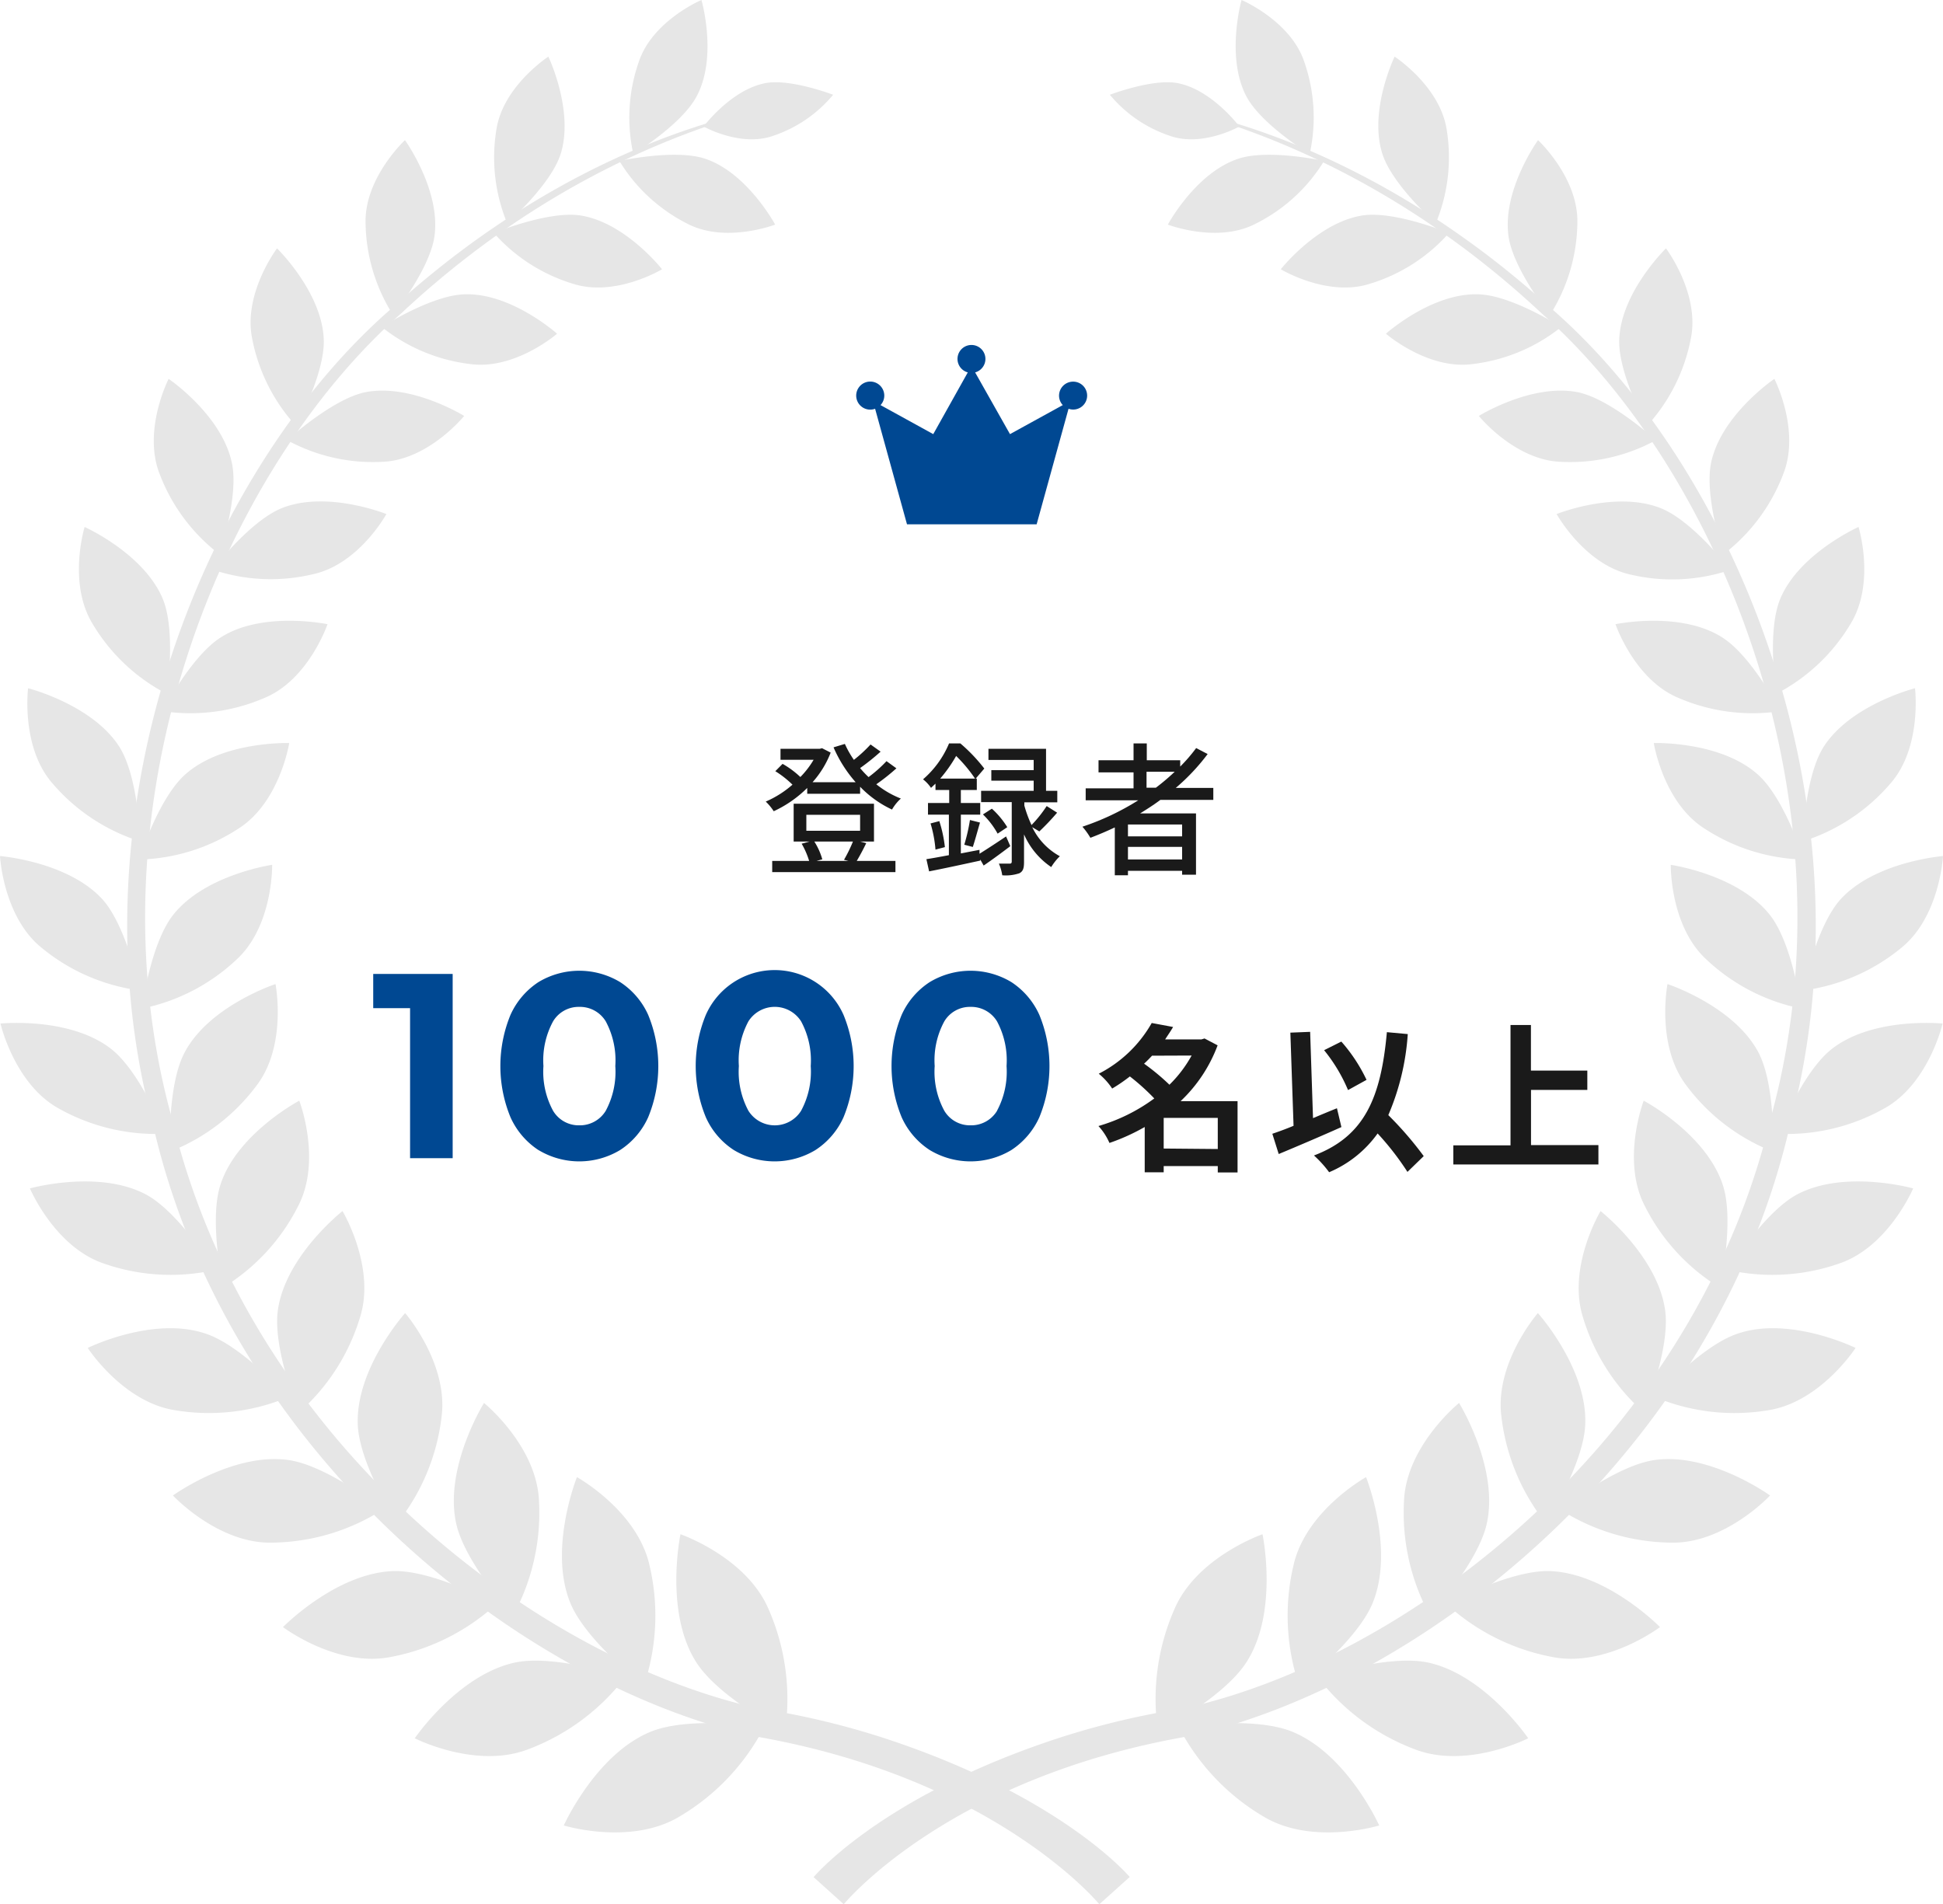 <svg xmlns="http://www.w3.org/2000/svg" viewBox="0 0 243.59 238.75"><defs><style>.cls-1{fill:#1a1a1a;}.cls-2{fill:#004892;}.cls-3{fill:#e6e6e6;}</style></defs><title>result_1</title><g id="レイヤー_2" data-name="レイヤー 2"><g id="オブジェクト"><path class="cls-1" d="M112.38,96.33a25.31,25.31,0,0,1-2.52,2,11.68,11.68,0,0,0,3.08,1.79,5.66,5.66,0,0,0-1.11,1.38,13.47,13.47,0,0,1-4-2.86v.88H101.2v-.73A14.68,14.68,0,0,1,97,101.71a6.56,6.56,0,0,0-1-1.21,12.7,12.7,0,0,0,3.35-2.12,12.36,12.36,0,0,0-2.15-1.69l.91-.92a11.42,11.42,0,0,1,2.23,1.65A11.09,11.09,0,0,0,102,95.26H97.85V93.88h4.92l.29-.07,1.08.55a12.22,12.22,0,0,1-2.27,3.71h5.4a16.47,16.47,0,0,1-2.77-4.37l1.42-.43a12.3,12.3,0,0,0,1.13,2,17.45,17.45,0,0,0,2.09-1.93l1.26.9a28.62,28.62,0,0,1-2.57,2.06,12.46,12.46,0,0,0,1.06,1.13,16.76,16.76,0,0,0,2.25-2Zm-3.78,9.38c-.39.81-.83,1.62-1.19,2.23h4.85v1.4H96.81v-1.4h4.63a10.11,10.11,0,0,0-.94-2.16l1-.27h-2v-4.74h10.07v4.74h-1.73Zm-7.51-1.55h6.74v-2h-6.74Zm1,1.35a8.32,8.32,0,0,1,1,2.23l-.72.2h4l-.56-.14a17.38,17.38,0,0,0,1.12-2.29Z"/><path class="cls-1" d="M126.66,106.09c-1.1.84-2.29,1.71-3.34,2.43l-.43-.76,0,.14c-2.25.49-4.61,1-6.41,1.35l-.34-1.53c.79-.12,1.76-.3,2.82-.5v-5.08h-2.62v-1.46H119V99.05h-1.72v-.8l-.56.53a4.77,4.77,0,0,0-1-1.07,12.12,12.12,0,0,0,3.26-4.5h1.42a20.79,20.79,0,0,1,3,3.15l-1.08,1.26h.14v1.43h-2v1.63h2.43v1.46h-2.43V107l2.34-.45,0,.49c.9-.56,2.11-1.35,3.33-2.17Zm-8.9-3.14a16.53,16.53,0,0,1,.7,3.26l-1.18.31a15.66,15.66,0,0,0-.62-3.28Zm4.48-5.33a18.25,18.25,0,0,0-2.37-2.84,17.83,17.83,0,0,1-2,2.84Zm-1.35,8.29a22.86,22.86,0,0,0,.71-3.1l1.26.32c-.31,1.05-.63,2.25-.9,3.06Zm8.52-2.2a8.21,8.21,0,0,0,3.46,3.64,6.88,6.88,0,0,0-1.08,1.36,9.58,9.58,0,0,1-3.41-4.1v3.46c0,.75-.1,1.17-.59,1.42a5.31,5.31,0,0,1-2.14.25,5.86,5.86,0,0,0-.42-1.46c.6,0,1.17,0,1.35,0s.26-.07.26-.27v-7.44H123V99.15h6.59V97.88h-5.31V96.56h5.31V95.28h-5.67v-1.4h7.22v5.27h1.41v1.44h-4.13V101a15.49,15.49,0,0,0,.9,2.44,15.49,15.49,0,0,0,1.9-2.38l1.31.83a30.43,30.43,0,0,1-2.23,2.35Zm-5.06-2.32a10.64,10.64,0,0,1,1.93,2.32l-1.21.81a10.24,10.24,0,0,0-1.84-2.41Z"/><path class="cls-1" d="M145.47,100.29c-.81.61-1.66,1.15-2.53,1.69h7v7.69H148.2v-.49h-6.79v.56h-1.65v-6c-1,.47-2,.9-3.06,1.3a8.91,8.91,0,0,0-1-1.39,32.18,32.18,0,0,0,7-3.31h-6.59v-1.5h6v-2h-4.39V95.32h4.39V93.21h1.66v2.11h4.19v.79a20.34,20.34,0,0,0,2-2.32l1.44.75a26.17,26.17,0,0,1-4,4.25h4.71v1.5Zm2.73,3.08h-6.79v1.49h6.79Zm0,4.39v-1.58h-6.79v1.58Zm-3.29-9a27.14,27.14,0,0,0,2.36-2h-3.53v2Z"/><path class="cls-2" d="M56.75,122.11v23.1H51.41V126.4H46.79v-4.29Z"/><path class="cls-2" d="M67.5,144.19A9.62,9.62,0,0,1,64,140.08a16.86,16.86,0,0,1,0-12.84,9.62,9.62,0,0,1,3.51-4.11,9.92,9.92,0,0,1,10.23,0,9.57,9.57,0,0,1,3.52,4.11,16.86,16.86,0,0,1,0,12.84,9.57,9.57,0,0,1-3.52,4.11,9.92,9.92,0,0,1-10.23,0Zm8.44-4.92a10.35,10.35,0,0,0,1.2-5.61,10.35,10.35,0,0,0-1.2-5.61,3.78,3.78,0,0,0-3.32-1.81,3.73,3.73,0,0,0-3.28,1.81,10.25,10.25,0,0,0-1.21,5.61,10.25,10.25,0,0,0,1.21,5.61,3.74,3.74,0,0,0,3.28,1.82A3.79,3.79,0,0,0,75.94,139.27Z"/><path class="cls-2" d="M92,144.19a9.49,9.49,0,0,1-3.51-4.11,16.86,16.86,0,0,1,0-12.84,9.44,9.44,0,0,1,17.26,0,16.86,16.86,0,0,1,0,12.84,9.57,9.57,0,0,1-3.52,4.11,9.92,9.92,0,0,1-10.23,0Zm8.43-4.92a10.34,10.34,0,0,0,1.21-5.61,10.34,10.34,0,0,0-1.21-5.61,3.91,3.91,0,0,0-6.6,0,10.35,10.35,0,0,0-1.2,5.61,10.35,10.35,0,0,0,1.2,5.61,3.9,3.9,0,0,0,6.6,0Z"/><path class="cls-2" d="M116.56,144.19a9.57,9.57,0,0,1-3.52-4.11,16.86,16.86,0,0,1,0-12.84,9.57,9.57,0,0,1,3.52-4.11,9.92,9.92,0,0,1,10.23,0,9.62,9.62,0,0,1,3.51,4.11,16.86,16.86,0,0,1,0,12.84,9.62,9.62,0,0,1-3.51,4.11,9.92,9.92,0,0,1-10.23,0Zm8.43-4.92a10.35,10.35,0,0,0,1.2-5.61,10.35,10.35,0,0,0-1.2-5.61,3.78,3.78,0,0,0-3.32-1.81,3.73,3.73,0,0,0-3.28,1.81,10.25,10.25,0,0,0-1.21,5.61,10.25,10.25,0,0,0,1.21,5.61,3.74,3.74,0,0,0,3.28,1.82A3.79,3.79,0,0,0,125,139.27Z"/><path class="cls-1" d="M155.15,147h-2.48v-.8h-6.78v.78h-2.38v-5.68a25.64,25.64,0,0,1-4.42,2,7.6,7.6,0,0,0-1.38-2.12,22.23,22.23,0,0,0,7-3.46,27.78,27.78,0,0,0-3.06-2.76,20.59,20.59,0,0,1-2.22,1.52,8.28,8.28,0,0,0-1.68-1.86,16,16,0,0,0,6.64-6.36l2.68.5c-.3.52-.64,1-1,1.56h4.54l.4-.12,1.64.86a18.51,18.51,0,0,1-4.64,7h7.14Zm-10.72-14.64c-.32.34-.64.68-1,1a28.2,28.2,0,0,1,3.18,2.64,15.67,15.67,0,0,0,2.78-3.66Zm8.24,11.7v-3.9h-6.78V144Z"/><path class="cls-1" d="M168.17,141.31c-2.64,1.18-5.6,2.44-7.86,3.38l-.8-2.54c.76-.26,1.66-.58,2.66-1l-.4-11.68,2.48-.1.36,10.82c1-.42,2-.84,3-1.24Zm8.28,5.62a35,35,0,0,0-3.74-4.82,14.28,14.28,0,0,1-6.08,4.86,14,14,0,0,0-1.9-2.1c6.34-2.4,8.4-7.24,9.14-15.46l2.62.24a30.91,30.91,0,0,1-2.44,10.16,43.62,43.62,0,0,1,4.44,5.14ZM169,136.67a20.38,20.38,0,0,0-3-5l2.16-1.08a20.39,20.39,0,0,1,3.16,4.8Z"/><path class="cls-1" d="M200.39,143.57V146H182.2v-2.4h7.17V128.51h2.56v5.72H199v2.42h-7.06v6.92Z"/><path class="cls-2" d="M134.53,47.85a1.76,1.76,0,0,0-1.76,1.76,1.73,1.73,0,0,0,.47,1.18l-6.62,3.64-4.37-7.74a1.75,1.75,0,1,0-.92,0L117,54.43l-6.61-3.64a1.73,1.73,0,0,0,.47-1.18,1.76,1.76,0,1,0-1.15,1.64l4,14.49h16.25l4-14.49a1.75,1.75,0,1,0,.61-3.4Z"/><path class="cls-3" d="M137.82,238.75s-13.11-16-43.69-21.14c-29.77-6.94-65.8-36-75-76.81C8.39,100.38,26.41,58.12,49.44,38.37c22.87-20.74,44.31-24,43.88-24.25.52.62-20.74,4.32-43,25.15C27.8,59.14,10.69,100.85,21.54,140.18c9.43,39.73,44.7,67.55,73.5,74a99.32,99.32,0,0,1,18.45,4.64c20.33,7.2,28.14,16.51,28.14,16.51Z"/><path class="cls-3" d="M105.78,238.75s13.1-16,43.69-21.14c29.77-6.94,65.79-36,75-76.81,10.71-40.42-7.31-82.68-30.34-102.43-22.88-20.74-44.32-24-43.88-24.25-.52.62,20.74,4.32,43,25.15,22.48,19.87,39.6,61.58,28.74,100.91-9.42,39.73-44.69,67.55-73.5,74a99.41,99.41,0,0,0-18.44,4.64C109.78,226,102,235.35,102,235.35Z"/><path class="cls-3" d="M85.31,192.36s8.34,2.87,11.1,9.52a28.08,28.08,0,0,1,2,15.27S90,212.8,87.22,208.3C83.29,202,85.31,192.36,85.31,192.36Z"/><path class="cls-3" d="M70.68,228.87s8.43,2.59,14.58-1.16a28,28,0,0,0,10.56-11.2s-9.31-1.4-14.22.6C74.7,219.91,70.68,228.87,70.68,228.87Z"/><path class="cls-3" d="M72.33,185.2s7.56,4.18,9.1,11.07a27.44,27.44,0,0,1-.71,15.07s-7.32-5.61-9.25-10.44C68.75,194.13,72.33,185.2,72.33,185.2Z"/><path class="cls-3" d="M52,217.94s7.69,3.93,14.27,1.36a27.49,27.49,0,0,0,12.1-9s-8.75-2.94-13.83-1.85C57.41,210,52,217.94,52,217.94Z"/><path class="cls-3" d="M60.68,175.9s6.58,5.33,6.89,12.24a26.87,26.87,0,0,1-3.25,14.42s-6.11-6.66-7.15-11.65C55.69,183.92,60.68,175.9,60.68,175.9Z"/><path class="cls-3" d="M35.48,204s6.75,5.11,13.54,3.74a27,27,0,0,0,13.21-6.62s-7.94-4.33-13-4.14C42.05,197.28,35.48,204,35.48,204Z"/><path class="cls-3" d="M50.79,164.63s5.44,6.26,4.57,13A26.36,26.36,0,0,1,49.78,191s-4.77-7.47-4.93-12.46C44.62,171.51,50.79,164.63,50.79,164.63Z"/><path class="cls-3" d="M21.68,187.5s5.66,6.08,12.44,5.91A26.29,26.29,0,0,0,48,189.26s-6.92-5.53-11.87-6.21C29.18,182.09,21.68,187.5,21.68,187.5Z"/><path class="cls-3" d="M42.94,151.84s4.19,7,2.2,13.31a25.87,25.87,0,0,1-7.67,11.95s-3.32-8-2.63-12.86C35.81,157.44,42.94,151.84,42.94,151.84Z"/><path class="cls-3" d="M11,169s4.42,6.83,11,7.82a25.79,25.79,0,0,0,14.1-1.64s-5.75-6.51-10.4-8C19.11,165,11,169,11,169Z"/><path class="cls-3" d="M37.52,138s2.86,7.44-.14,13.21A25.3,25.3,0,0,1,28,161.4s-1.85-8.31-.36-12.87C29.7,142.14,37.52,138,37.52,138Z"/><path class="cls-3" d="M3.75,149s3.1,7.34,9.27,9.42a25.37,25.37,0,0,0,13.89.81s-4.43-7.26-8.67-9.5C12.28,146.61,3.75,149,3.75,149Z"/><path class="cls-3" d="M34.54,123.38s1.49,7.67-2.38,12.73a24.86,24.86,0,0,1-10.85,8.28s-.37-8.34,1.86-12.48C26.27,126.09,34.54,123.38,34.54,123.38Z"/><path class="cls-3" d="M.06,128.33S1.81,135.94,7.4,139a24.92,24.92,0,0,0,13.27,3.15s-3.05-7.77-6.75-10.65C8.71,127.45.06,128.33.06,128.33Z"/><path class="cls-3" d="M34.12,108.43s.14,7.65-4.47,11.88a24.31,24.31,0,0,1-11.87,6.14s1.07-8.1,3.91-11.72C25.69,109.64,34.12,108.43,34.12,108.43Z"/><path class="cls-3" d="M0,107.33S.39,115,5.28,118.88a24.26,24.26,0,0,0,12.26,5.3s-1.62-8-4.7-11.43C8.5,108,0,107.33,0,107.33Z"/><path class="cls-3" d="M36.26,93.16s-1.17,7.41-6.34,10.71a23.82,23.82,0,0,1-12.49,3.9s2.4-7.64,5.77-10.65C27.91,92.89,36.26,93.16,36.26,93.16Z"/><path class="cls-3" d="M3.52,86.29s-.93,7.45,3.12,12a23.86,23.86,0,0,0,10.94,7.2s-.2-8-2.6-11.83C11.61,88.34,3.52,86.29,3.52,86.29Z"/><path class="cls-3" d="M41.06,78.26s-2.39,7-7.94,9.26a23.4,23.4,0,0,1-12.73,1.64s3.62-7,7.38-9.3C33,76.58,41.06,78.26,41.06,78.26Z"/><path class="cls-3" d="M10.61,66.07s-2.15,7,1,12.15A23.33,23.33,0,0,0,20.92,87s1.17-7.76-.49-11.86C18.09,69.42,10.61,66.07,10.61,66.07Z"/><path class="cls-3" d="M48.44,64.45S45,70.75,39.21,72a22.82,22.82,0,0,1-12.56-.58s4.67-6.11,8.7-7.72C41,61.46,48.44,64.45,48.44,64.45Z"/><path class="cls-3" d="M21.14,47.5S17.87,53.91,20,59.39a22.91,22.91,0,0,0,7.51,10.1S30,62.19,29.06,58C27.78,52,21.14,47.5,21.14,47.5Z"/><path class="cls-3" d="M58.19,52.15S53.75,57.64,48,57.9a22.48,22.48,0,0,1-12-2.71s5.56-5.09,9.72-6C51.51,48,58.19,52.15,58.19,52.15Z"/><path class="cls-3" d="M34.73,31.14s-4.26,5.64-3.12,11.29a22.48,22.48,0,0,0,5.53,11s3.61-6.62,3.45-10.87C40.37,36.62,34.73,31.14,34.73,31.14Z"/><path class="cls-3" d="M69.84,41.84S64.61,46.38,59,45.65A21.94,21.94,0,0,1,47.86,41s6.23-4,10.39-4.1C64.09,36.7,69.84,41.84,69.84,41.84Z"/><path class="cls-3" d="M50.77,17.57s-5.07,4.71-4.94,10.37a22.06,22.06,0,0,0,3.46,11.57s4.61-5.78,5.18-9.9C55.27,23.82,50.77,17.57,50.77,17.57Z"/><path class="cls-3" d="M83,33.76s-5.81,3.5-11.09,1.84a21.61,21.61,0,0,1-10-6.39S68.65,26.44,72.68,27C78.35,27.83,83,33.76,83,33.76Z"/><path class="cls-3" d="M68.75,7.1s-5.69,3.69-6.52,9.16A21.58,21.58,0,0,0,63.59,28s5.44-4.79,6.69-8.67C72,13.9,68.75,7.1,68.75,7.1Z"/><path class="cls-3" d="M97.18,28.16s-6.21,2.39-11-.11a21.08,21.08,0,0,1-8.53-7.87s6.92-1.53,10.72-.29C93.68,21.64,97.18,28.16,97.18,28.16Z"/><path class="cls-3" d="M87.94,0s-6.13,2.59-7.85,7.74a21.13,21.13,0,0,0-.69,11.58s6.06-3.7,7.93-7.23C90,7.12,87.94,0,87.94,0Z"/><path class="cls-3" d="M88.21,15.86s4.58,2.59,8.65,1.19a16.62,16.62,0,0,0,7.59-5.17s-5.24-2-8.37-1.48C91.71,11.16,88.21,15.86,88.21,15.86Z"/><path class="cls-3" d="M158.28,192.36s-8.34,2.87-11.1,9.52a28,28,0,0,0-2,15.27s8.35-4.35,11.15-8.85C160.3,202,158.28,192.36,158.28,192.36Z"/><path class="cls-3" d="M172.91,228.87s-8.43,2.59-14.58-1.16a28,28,0,0,1-10.56-11.2s9.31-1.4,14.22.6C168.89,219.91,172.91,228.87,172.91,228.87Z"/><path class="cls-3" d="M171.26,185.2s-7.56,4.18-9.1,11.07a27.44,27.44,0,0,0,.71,15.07s7.32-5.61,9.25-10.44C174.84,194.13,171.26,185.2,171.26,185.2Z"/><path class="cls-3" d="M191.59,217.94s-7.7,3.93-14.27,1.36a27.49,27.49,0,0,1-12.1-9s8.75-2.94,13.83-1.85C186.18,210,191.59,217.94,191.59,217.94Z"/><path class="cls-3" d="M182.92,175.9s-6.59,5.33-6.9,12.24a26.87,26.87,0,0,0,3.25,14.42s6.11-6.66,7.15-11.65C187.89,183.92,182.92,175.9,182.92,175.9Z"/><path class="cls-3" d="M208.11,204s-6.76,5.11-13.54,3.74a27,27,0,0,1-13.21-6.62s7.94-4.33,13-4.14C201.54,197.28,208.11,204,208.11,204Z"/><path class="cls-3" d="M192.8,164.63s-5.45,6.26-4.57,13A26.32,26.32,0,0,0,193.82,191s4.76-7.47,4.92-12.46C199,171.51,192.8,164.63,192.8,164.63Z"/><path class="cls-3" d="M221.91,187.5s-5.66,6.08-12.44,5.91a26.29,26.29,0,0,1-13.87-4.15s6.93-5.53,11.87-6.21C214.41,182.09,221.91,187.5,221.91,187.5Z"/><path class="cls-3" d="M200.66,151.84s-4.2,7-2.21,13.31a25.81,25.81,0,0,0,7.66,11.95s3.33-8,2.64-12.86C207.78,157.44,200.66,151.84,200.66,151.84Z"/><path class="cls-3" d="M232.63,169s-4.42,6.83-11,7.82a25.76,25.76,0,0,1-14.1-1.64s5.75-6.51,10.4-8C224.48,165,232.63,169,232.63,169Z"/><path class="cls-3" d="M206.07,138s-2.86,7.44.14,13.21a25.3,25.3,0,0,0,9.42,10.24s1.85-8.31.36-12.87C213.89,142.14,206.07,138,206.07,138Z"/><path class="cls-3" d="M239.85,149s-3.11,7.34-9.28,9.42a25.37,25.37,0,0,1-13.89.81s4.43-7.26,8.67-9.5C231.31,146.61,239.85,149,239.85,149Z"/><path class="cls-3" d="M209.05,123.38s-1.49,7.67,2.38,12.73a24.86,24.86,0,0,0,10.85,8.28s.36-8.34-1.85-12.48C217.32,126.09,209.05,123.38,209.05,123.38Z"/><path class="cls-3" d="M243.54,128.33s-1.75,7.61-7.36,10.67a24.88,24.88,0,0,1-13.26,3.15s3.05-7.77,6.75-10.65C234.88,127.45,243.54,128.33,243.54,128.33Z"/><path class="cls-3" d="M209.46,108.43s-.13,7.65,4.48,11.88a24.31,24.31,0,0,0,11.87,6.14s-1.06-8.1-3.91-11.72C217.9,109.64,209.46,108.43,209.46,108.43Z"/><path class="cls-3" d="M243.59,107.33s-.39,7.65-5.28,11.55a24.26,24.26,0,0,1-12.26,5.3s1.61-8,4.7-11.43C235.09,108,243.59,107.33,243.59,107.33Z"/><path class="cls-3" d="M207.33,93.16s1.17,7.41,6.34,10.71a23.84,23.84,0,0,0,12.49,3.9s-2.4-7.64-5.77-10.65C215.68,92.89,207.33,93.16,207.33,93.16Z"/><path class="cls-3" d="M240.08,86.29s.92,7.45-3.13,12a23.92,23.92,0,0,1-10.94,7.2s.2-8,2.6-11.83C232,88.34,240.08,86.29,240.08,86.29Z"/><path class="cls-3" d="M202.53,78.26s2.39,7,7.94,9.26a23.4,23.4,0,0,0,12.73,1.64s-3.62-7-7.38-9.3C210.55,76.58,202.53,78.26,202.53,78.26Z"/><path class="cls-3" d="M233,66.07s2.16,7-1,12.15A23.33,23.33,0,0,1,222.67,87s-1.17-7.76.49-11.86C225.5,69.42,233,66.07,233,66.07Z"/><path class="cls-3" d="M195.15,64.45s3.49,6.3,9.23,7.58a22.82,22.82,0,0,0,12.56-.58s-4.68-6.11-8.7-7.72C202.6,61.46,195.15,64.45,195.15,64.45Z"/><path class="cls-3" d="M222.45,47.5s3.28,6.41,1.13,11.89a22.91,22.91,0,0,1-7.51,10.1s-2.45-7.3-1.54-11.53C215.81,52,222.45,47.5,222.45,47.5Z"/><path class="cls-3" d="M185.4,52.15s4.44,5.49,10.2,5.75a22.48,22.48,0,0,0,12-2.71s-5.56-5.09-9.72-6C192.08,48,185.4,52.15,185.4,52.15Z"/><path class="cls-3" d="M208.86,31.14s4.26,5.64,3.12,11.29a22.48,22.48,0,0,1-5.53,11s-3.61-6.62-3.45-10.87C203.22,36.62,208.86,31.14,208.86,31.14Z"/><path class="cls-3" d="M173.75,41.84s5.23,4.54,10.83,3.81A21.94,21.94,0,0,0,195.73,41s-6.23-4-10.39-4.1C179.49,36.7,173.75,41.84,173.75,41.84Z"/><path class="cls-3" d="M192.82,17.57s5.07,4.71,4.93,10.37a22,22,0,0,1-3.45,11.57s-4.61-5.78-5.18-9.9C188.31,23.82,192.82,17.57,192.82,17.57Z"/><path class="cls-3" d="M160.57,33.76s5.81,3.5,11.09,1.84a21.61,21.61,0,0,0,10-6.39S174.94,26.44,170.9,27C165.24,27.83,160.57,33.76,160.57,33.76Z"/><path class="cls-3" d="M174.84,7.1s5.69,3.69,6.53,9.16A21.58,21.58,0,0,1,180,28s-5.43-4.79-6.68-8.67C171.55,13.9,174.84,7.1,174.84,7.1Z"/><path class="cls-3" d="M146.41,28.16s6.21,2.39,11-.11A21.08,21.08,0,0,0,166,20.18s-6.92-1.53-10.72-.29C149.91,21.64,146.41,28.16,146.41,28.16Z"/><path class="cls-3" d="M155.65,0s6.13,2.59,7.86,7.74a21.18,21.18,0,0,1,.68,11.58s-6.06-3.7-7.93-7.23C153.64,7.12,155.65,0,155.65,0Z"/><path class="cls-3" d="M155.38,15.86s-4.58,2.59-8.65,1.19a16.62,16.62,0,0,1-7.59-5.17s5.25-2,8.37-1.48C151.88,11.16,155.38,15.86,155.38,15.86Z"/></g></g></svg>